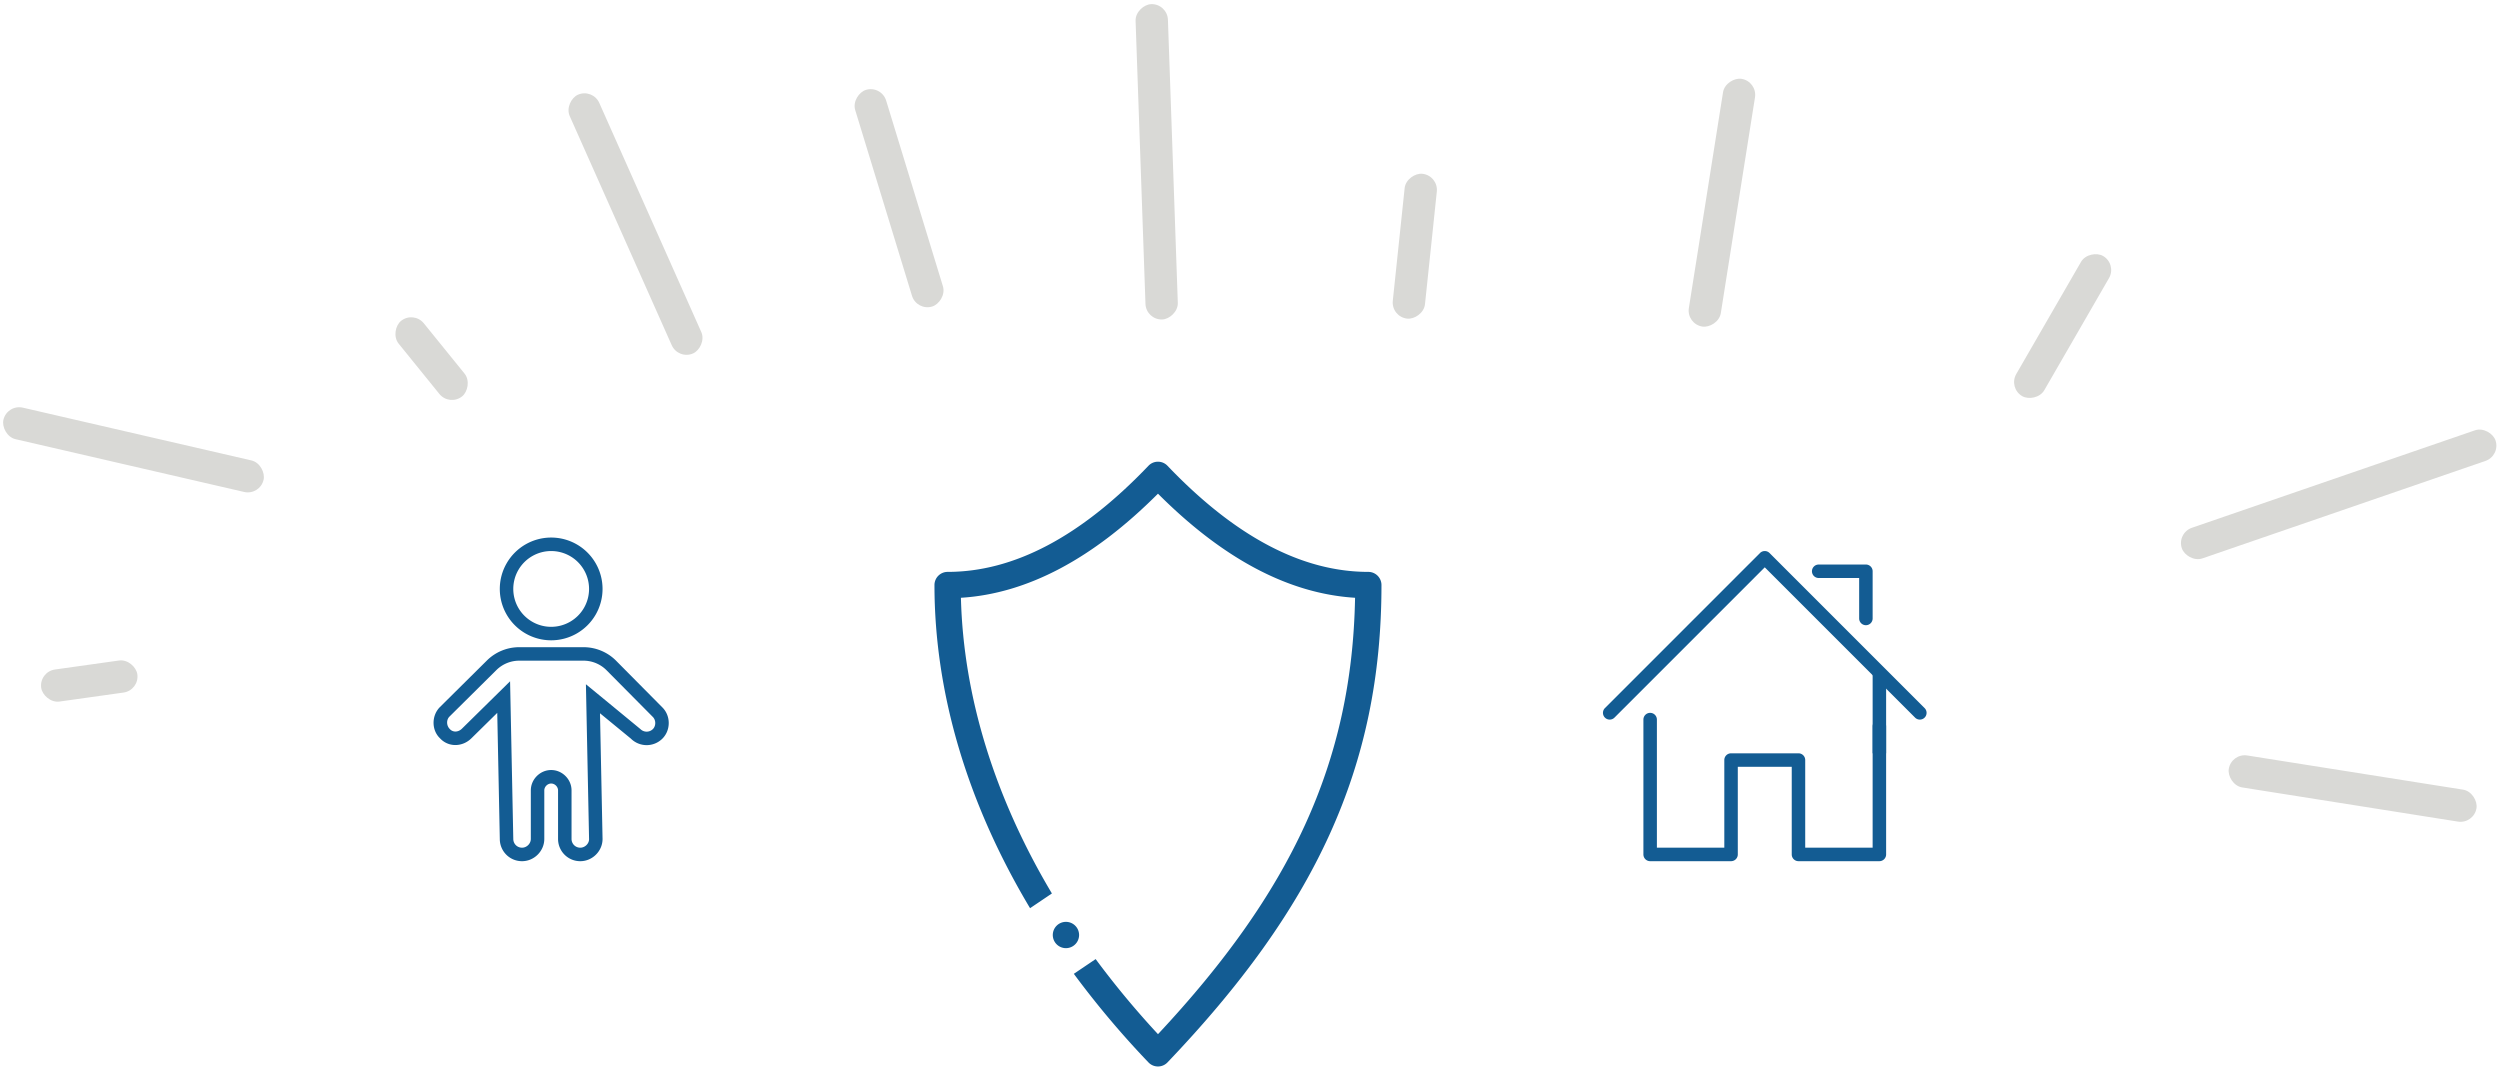 <svg xmlns="http://www.w3.org/2000/svg" width="309" height="132" viewBox="0 0 309 132">
    <g fill="none" fill-rule="evenodd" transform="translate(-1)">
        <path fill="#135C93" d="M128.316 112.252c-7.675-12.825-11.816-26.48-11.816-39.94 0-.898.728-1.626 1.625-1.626 8.17 0 16.44-4.332 24.825-13.116.64-.67 1.71-.67 2.35 0 8.385 8.784 16.656 13.116 24.825 13.116.898 0 1.625.728 1.625 1.625 0 22.592-8.307 39.997-26.45 59.003-.64.67-1.71.67-2.35 0a113.092 113.092 0 0 1-9.225-10.95l2.697-1.82a109.082 109.082 0 0 0 7.706 9.28c16.366-17.507 23.988-33.515 24.358-53.939-8.205-.507-16.329-4.825-24.36-12.867-8.031 8.04-16.153 12.358-24.356 12.867.309 12.285 4.218 24.755 11.245 36.546l-2.699 1.82zm4.434 4.94a1.625 1.625 0 1 1 0-3.25 1.625 1.625 0 0 1 0 3.25z"/>
        <g fill="#135C93">
            <path d="M233.292 88.942c.46 0 .833.373.833.834v15.833c0 .46-.373.833-.833.833h-10a.833.833 0 0 1-.833-.833V94.775h-6.667v10.834c0 .46-.373.833-.833.833h-10a.833.833 0 0 1-.834-.833V88.942a.833.833 0 1 1 1.667 0v15.833h8.333V93.942c0-.46.373-.833.834-.833h8.333c.46 0 .833.372.833.833v10.833h8.333v-15c0-.46.373-.833.834-.833zm5.589-1.422a.832.832 0 1 1-1.178 1.178l-18.578-18.577-18.577 18.577a.832.832 0 1 1-1.178-1.178l19.166-19.167a.832.832 0 0 1 1.178 0l19.167 19.167zm-13.09-16.078a.833.833 0 1 1 0-1.666h5.834c.46 0 .833.372.833.833v5.833a.833.833 0 1 1-1.666 0v-5h-5z"/>
            <path d="M232.458 83.11h1.667v10h-1.667z"/>
        </g>
        <path fill="#135C93" d="M69.125 79.142a6.35 6.35 0 1 1 0-12.7 6.35 6.35 0 0 1 0 12.7zm0-1.667a4.683 4.683 0 1 0 0-9.366 4.683 4.683 0 0 0 0 9.366zm13.7 9.917c1.1 1.05 1.1 2.85.05 3.9a2.761 2.761 0 0 1-3.9 0L75.16 88.16l.316 15.533c0 1.5-1.25 2.75-2.75 2.75-1.55 0-2.75-1.25-2.75-2.75v-6c0-.45-.4-.85-.85-.85-.45 0-.85.4-.85.85v6c0 1.5-1.25 2.75-2.75 2.75-1.55 0-2.75-1.25-2.75-2.75L62.46 88.11l-3.184 3.133c-1.1 1.1-2.85 1.15-3.9 0-1.05-1-1.05-2.8 0-3.85l5.8-5.75a5.678 5.678 0 0 1 4-1.65h7.95c1.5 0 2.95.6 4 1.65l5.7 5.75zm-1.15 1.206l-.033-.033-5.695-5.744a4.011 4.011 0 0 0-2.822-1.162h-7.95a4.015 4.015 0 0 0-2.826 1.167l-5.795 5.745c-.394.394-.394 1.116.052 1.547.377.413 1.029.407 1.5-.064l5.94-5.847.079 3.868.317 15.617c0 .602.476 1.083 1.083 1.083.58 0 1.084-.503 1.084-1.083v-6c0-1.37 1.146-2.517 2.516-2.517s2.517 1.147 2.517 2.517v6c0 .602.476 1.083 1.083 1.083.58 0 1.084-.503 1.084-1.049l-.39-19.152 2.797 2.297 3.938 3.243a1.094 1.094 0 0 0 1.543 0c.398-.398.391-1.121-.023-1.516z"/>
        <rect width="41" height="4" x="269.561" y="59.102" fill="#D9D9D6" rx="2" transform="rotate(-19 290.061 61.102)"/>
        <rect width="31" height="4" x="276.285" y="95.464" fill="#D9D9D6" rx="2" transform="rotate(9 291.785 97.464)"/>
        <rect width="12" height="4" x="6.033" y="82.175" fill="#D9D9D6" rx="2" transform="rotate(-8 12.033 84.175)"/>
        <rect width="20" height="4" x="245.942" y="38.301" fill="#D9D9D6" rx="2" transform="rotate(-60 255.942 40.301)"/>
        <rect width="33" height="4" x="1" y="53.597" fill="#D9D9D6" rx="2" transform="rotate(-167 17.5 55.597)"/>
        <rect width="31" height="4" x="198.329" y="23.053" fill="#D9D9D6" rx="2" transform="rotate(-81 213.83 25.053)"/>
        <rect width="28" height="4" x="98.125" y="22.497" fill="#D9D9D6" rx="2" transform="rotate(-107 112.125 24.497)"/>
        <rect width="18" height="4" x="166.871" y="28.432" fill="#D9D9D6" rx="2" transform="rotate(-84 175.87 30.432)"/>
        <rect width="35" height="4" x="62.049" y="25.695" fill="#D9D9D6" rx="2" transform="rotate(-114 79.549 27.695)"/>
        <rect width="39" height="4" x="124.468" y="18" fill="#D9D9D6" rx="2" transform="rotate(-92 143.968 20)"/>
        <rect width="12" height="4" x="48.345" y="42.326" fill="#D9D9D6" rx="2" transform="rotate(-129 54.345 44.326)"/>
    </g>
</svg>
